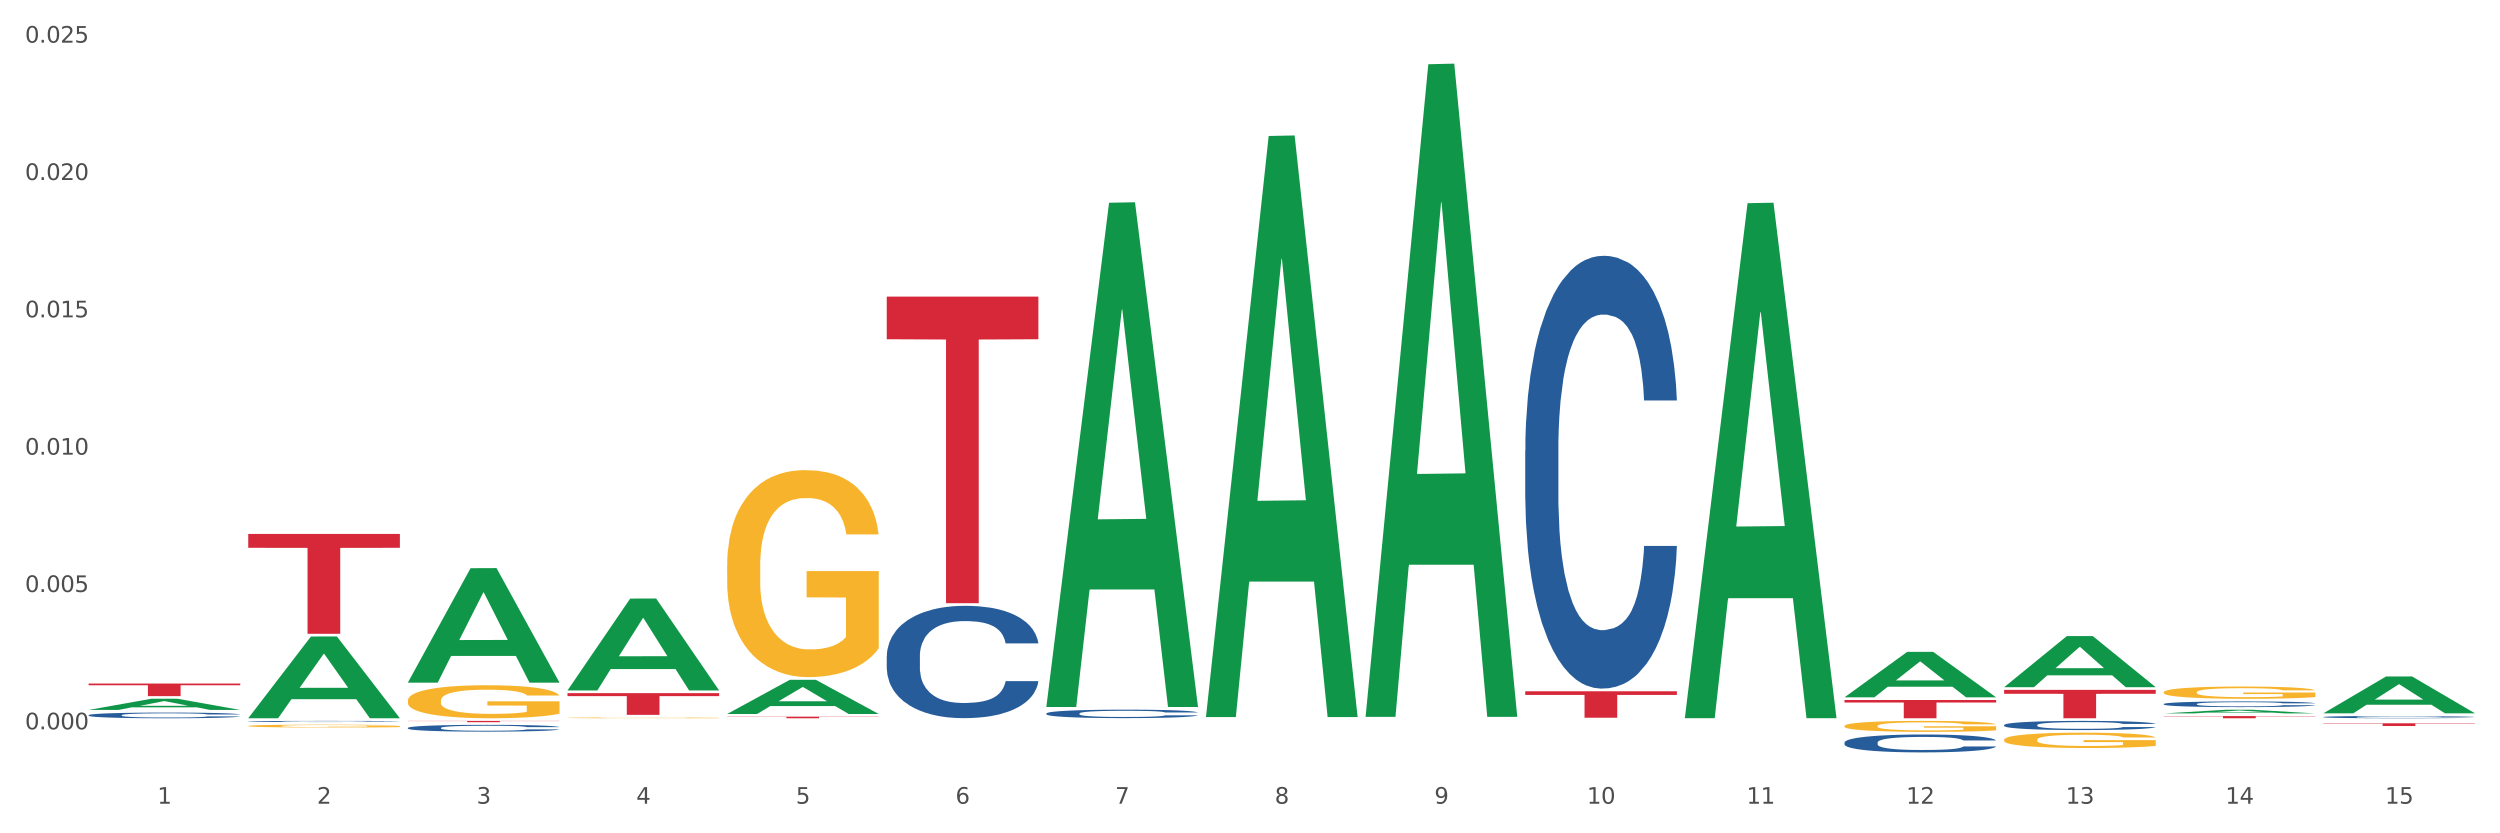 <?xml version="1.0" encoding="utf-8" standalone="no"?>
<!DOCTYPE svg PUBLIC "-//W3C//DTD SVG 1.1//EN"
  "http://www.w3.org/Graphics/SVG/1.1/DTD/svg11.dtd">
<svg xmlns:xlink="http://www.w3.org/1999/xlink" width="1080pt" height="360pt" viewBox="0 0 1080 360" xmlns="http://www.w3.org/2000/svg" version="1.1">
 <rect x="0" y="0" width="1080" height="360" fill="#333333" stroke="none"/>
 <defs>
  <style type="text/css">*{stroke-linejoin: round; stroke-linecap: butt}</style>
 </defs>
 <g id="figure_1">
  <g id="patch_1">
   <path d="M 0 360 
L 1080 360 
L 1080 0 
L 0 0 
z
" style="fill: #ffffff; stroke: #ffffff; stroke-linejoin: miter"/>
  </g>
  <g id="axes_1">
   <g id="matplotlib.axis_1">
    <g id="xtick_1">
     <g id="text_1">
      <!-- 1 -->
      <g style="fill: #4d4d4d" transform="translate(67.984 347.204) scale(0.096 -0.096)">
       <defs>
        <path id="DejaVuSans-31" d="M 794 531 
L 1825 531 
L 1825 4091 
L 703 3866 
L 703 4441 
L 1819 4666 
L 2450 4666 
L 2450 531 
L 3481 531 
L 3481 0 
L 794 0 
L 794 531 
z
" transform="scale(0.016)"/>
       </defs>
       <use xlink:href="#DejaVuSans-31"/>
      </g>
     </g>
    </g>
    <g id="xtick_2">
     <g id="text_2">
      <!-- 2 -->
      <g style="fill: #4d4d4d" transform="translate(136.942 347.204) scale(0.096 -0.096)">
       <defs>
        <path id="DejaVuSans-32" d="M 1228 531 
L 3431 531 
L 3431 0 
L 469 0 
L 469 531 
Q 828 903 1448 1529 
Q 2069 2156 2228 2338 
Q 2531 2678 2651 2914 
Q 2772 3150 2772 3378 
Q 2772 3750 2511 3984 
Q 2250 4219 1831 4219 
Q 1534 4219 1204 4116 
Q 875 4013 500 3803 
L 500 4441 
Q 881 4594 1212 4672 
Q 1544 4750 1819 4750 
Q 2544 4750 2975 4387 
Q 3406 4025 3406 3419 
Q 3406 3131 3298 2873 
Q 3191 2616 2906 2266 
Q 2828 2175 2409 1742 
Q 1991 1309 1228 531 
z
" transform="scale(0.016)"/>
       </defs>
       <use xlink:href="#DejaVuSans-32"/>
      </g>
     </g>
    </g>
    <g id="xtick_3">
     <g id="text_3">
      <!-- 3 -->
      <g style="fill: #4d4d4d" transform="translate(205.899 347.204) scale(0.096 -0.096)">
       <defs>
        <path id="DejaVuSans-33" d="M 2597 2516 
Q 3050 2419 3304 2112 
Q 3559 1806 3559 1356 
Q 3559 666 3084 287 
Q 2609 -91 1734 -91 
Q 1441 -91 1130 -33 
Q 819 25 488 141 
L 488 750 
Q 750 597 1062 519 
Q 1375 441 1716 441 
Q 2309 441 2620 675 
Q 2931 909 2931 1356 
Q 2931 1769 2642 2001 
Q 2353 2234 1838 2234 
L 1294 2234 
L 1294 2753 
L 1863 2753 
Q 2328 2753 2575 2939 
Q 2822 3125 2822 3475 
Q 2822 3834 2567 4026 
Q 2313 4219 1838 4219 
Q 1578 4219 1281 4162 
Q 984 4106 628 3988 
L 628 4550 
Q 988 4650 1302 4700 
Q 1616 4750 1894 4750 
Q 2613 4750 3031 4423 
Q 3450 4097 3450 3541 
Q 3450 3153 3228 2886 
Q 3006 2619 2597 2516 
z
" transform="scale(0.016)"/>
       </defs>
       <use xlink:href="#DejaVuSans-33"/>
      </g>
     </g>
    </g>
    <g id="xtick_4">
     <g id="text_4">
      <!-- 4 -->
      <g style="fill: #4d4d4d" transform="translate(274.857 347.204) scale(0.096 -0.096)">
       <defs>
        <path id="DejaVuSans-34" d="M 2419 4116 
L 825 1625 
L 2419 1625 
L 2419 4116 
z
M 2253 4666 
L 3047 4666 
L 3047 1625 
L 3713 1625 
L 3713 1100 
L 3047 1100 
L 3047 0 
L 2419 0 
L 2419 1100 
L 313 1100 
L 313 1709 
L 2253 4666 
z
" transform="scale(0.016)"/>
       </defs>
       <use xlink:href="#DejaVuSans-34"/>
      </g>
     </g>
    </g>
    <g id="xtick_5">
     <g id="text_5">
      <!-- 5 -->
      <g style="fill: #4d4d4d" transform="translate(343.815 347.204) scale(0.096 -0.096)">
       <defs>
        <path id="DejaVuSans-35" d="M 691 4666 
L 3169 4666 
L 3169 4134 
L 1269 4134 
L 1269 2991 
Q 1406 3038 1543 3061 
Q 1681 3084 1819 3084 
Q 2600 3084 3056 2656 
Q 3513 2228 3513 1497 
Q 3513 744 3044 326 
Q 2575 -91 1722 -91 
Q 1428 -91 1123 -41 
Q 819 9 494 109 
L 494 744 
Q 775 591 1075 516 
Q 1375 441 1709 441 
Q 2250 441 2565 725 
Q 2881 1009 2881 1497 
Q 2881 1984 2565 2268 
Q 2250 2553 1709 2553 
Q 1456 2553 1204 2497 
Q 953 2441 691 2322 
L 691 4666 
z
" transform="scale(0.016)"/>
       </defs>
       <use xlink:href="#DejaVuSans-35"/>
      </g>
     </g>
    </g>
    <g id="xtick_6">
     <g id="text_6">
      <!-- 6 -->
      <g style="fill: #4d4d4d" transform="translate(412.772 347.204) scale(0.096 -0.096)">
       <defs>
        <path id="DejaVuSans-36" d="M 2113 2584 
Q 1688 2584 1439 2293 
Q 1191 2003 1191 1497 
Q 1191 994 1439 701 
Q 1688 409 2113 409 
Q 2538 409 2786 701 
Q 3034 994 3034 1497 
Q 3034 2003 2786 2293 
Q 2538 2584 2113 2584 
z
M 3366 4563 
L 3366 3988 
Q 3128 4100 2886 4159 
Q 2644 4219 2406 4219 
Q 1781 4219 1451 3797 
Q 1122 3375 1075 2522 
Q 1259 2794 1537 2939 
Q 1816 3084 2150 3084 
Q 2853 3084 3261 2657 
Q 3669 2231 3669 1497 
Q 3669 778 3244 343 
Q 2819 -91 2113 -91 
Q 1303 -91 875 529 
Q 447 1150 447 2328 
Q 447 3434 972 4092 
Q 1497 4750 2381 4750 
Q 2619 4750 2861 4703 
Q 3103 4656 3366 4563 
z
" transform="scale(0.016)"/>
       </defs>
       <use xlink:href="#DejaVuSans-36"/>
      </g>
     </g>
    </g>
    <g id="xtick_7">
     <g id="text_7">
      <!-- 7 -->
      <g style="fill: #4d4d4d" transform="translate(481.73 347.204) scale(0.096 -0.096)">
       <defs>
        <path id="DejaVuSans-37" d="M 525 4666 
L 3525 4666 
L 3525 4397 
L 1831 0 
L 1172 0 
L 2766 4134 
L 525 4134 
L 525 4666 
z
" transform="scale(0.016)"/>
       </defs>
       <use xlink:href="#DejaVuSans-37"/>
      </g>
     </g>
    </g>
    <g id="xtick_8">
     <g id="text_8">
      <!-- 8 -->
      <g style="fill: #4d4d4d" transform="translate(550.688 347.204) scale(0.096 -0.096)">
       <defs>
        <path id="DejaVuSans-38" d="M 2034 2216 
Q 1584 2216 1326 1975 
Q 1069 1734 1069 1313 
Q 1069 891 1326 650 
Q 1584 409 2034 409 
Q 2484 409 2743 651 
Q 3003 894 3003 1313 
Q 3003 1734 2745 1975 
Q 2488 2216 2034 2216 
z
M 1403 2484 
Q 997 2584 770 2862 
Q 544 3141 544 3541 
Q 544 4100 942 4425 
Q 1341 4750 2034 4750 
Q 2731 4750 3128 4425 
Q 3525 4100 3525 3541 
Q 3525 3141 3298 2862 
Q 3072 2584 2669 2484 
Q 3125 2378 3379 2068 
Q 3634 1759 3634 1313 
Q 3634 634 3220 271 
Q 2806 -91 2034 -91 
Q 1263 -91 848 271 
Q 434 634 434 1313 
Q 434 1759 690 2068 
Q 947 2378 1403 2484 
z
M 1172 3481 
Q 1172 3119 1398 2916 
Q 1625 2713 2034 2713 
Q 2441 2713 2670 2916 
Q 2900 3119 2900 3481 
Q 2900 3844 2670 4047 
Q 2441 4250 2034 4250 
Q 1625 4250 1398 4047 
Q 1172 3844 1172 3481 
z
" transform="scale(0.016)"/>
       </defs>
       <use xlink:href="#DejaVuSans-38"/>
      </g>
     </g>
    </g>
    <g id="xtick_9">
     <g id="text_9">
      <!-- 9 -->
      <g style="fill: #4d4d4d" transform="translate(619.645 347.204) scale(0.096 -0.096)">
       <defs>
        <path id="DejaVuSans-39" d="M 703 97 
L 703 672 
Q 941 559 1184 500 
Q 1428 441 1663 441 
Q 2288 441 2617 861 
Q 2947 1281 2994 2138 
Q 2813 1869 2534 1725 
Q 2256 1581 1919 1581 
Q 1219 1581 811 2004 
Q 403 2428 403 3163 
Q 403 3881 828 4315 
Q 1253 4750 1959 4750 
Q 2769 4750 3195 4129 
Q 3622 3509 3622 2328 
Q 3622 1225 3098 567 
Q 2575 -91 1691 -91 
Q 1453 -91 1209 -44 
Q 966 3 703 97 
z
M 1959 2075 
Q 2384 2075 2632 2365 
Q 2881 2656 2881 3163 
Q 2881 3666 2632 3958 
Q 2384 4250 1959 4250 
Q 1534 4250 1286 3958 
Q 1038 3666 1038 3163 
Q 1038 2656 1286 2365 
Q 1534 2075 1959 2075 
z
" transform="scale(0.016)"/>
       </defs>
       <use xlink:href="#DejaVuSans-39"/>
      </g>
     </g>
    </g>
    <g id="xtick_10">
     <g id="text_10">
      <!-- 10 -->
      <g style="fill: #4d4d4d" transform="translate(685.549 347.204) scale(0.096 -0.096)">
       <defs>
        <path id="DejaVuSans-30" d="M 2034 4250 
Q 1547 4250 1301 3770 
Q 1056 3291 1056 2328 
Q 1056 1369 1301 889 
Q 1547 409 2034 409 
Q 2525 409 2770 889 
Q 3016 1369 3016 2328 
Q 3016 3291 2770 3770 
Q 2525 4250 2034 4250 
z
M 2034 4750 
Q 2819 4750 3233 4129 
Q 3647 3509 3647 2328 
Q 3647 1150 3233 529 
Q 2819 -91 2034 -91 
Q 1250 -91 836 529 
Q 422 1150 422 2328 
Q 422 3509 836 4129 
Q 1250 4750 2034 4750 
z
" transform="scale(0.016)"/>
       </defs>
       <use xlink:href="#DejaVuSans-31"/>
       <use xlink:href="#DejaVuSans-30" transform="translate(63.623 0)"/>
      </g>
     </g>
    </g>
    <g id="xtick_11">
     <g id="text_11">
      <!-- 11 -->
      <g style="fill: #4d4d4d" transform="translate(754.506 347.204) scale(0.096 -0.096)">
       <use xlink:href="#DejaVuSans-31"/>
       <use xlink:href="#DejaVuSans-31" transform="translate(63.623 0)"/>
      </g>
     </g>
    </g>
    <g id="xtick_12">
     <g id="text_12">
      <!-- 12 -->
      <g style="fill: #4d4d4d" transform="translate(823.464 347.204) scale(0.096 -0.096)">
       <use xlink:href="#DejaVuSans-31"/>
       <use xlink:href="#DejaVuSans-32" transform="translate(63.623 0)"/>
      </g>
     </g>
    </g>
    <g id="xtick_13">
     <g id="text_13">
      <!-- 13 -->
      <g style="fill: #4d4d4d" transform="translate(892.422 347.204) scale(0.096 -0.096)">
       <use xlink:href="#DejaVuSans-31"/>
       <use xlink:href="#DejaVuSans-33" transform="translate(63.623 0)"/>
      </g>
     </g>
    </g>
    <g id="xtick_14">
     <g id="text_14">
      <!-- 14 -->
      <g style="fill: #4d4d4d" transform="translate(961.379 347.204) scale(0.096 -0.096)">
       <use xlink:href="#DejaVuSans-31"/>
       <use xlink:href="#DejaVuSans-34" transform="translate(63.623 0)"/>
      </g>
     </g>
    </g>
    <g id="xtick_15">
     <g id="text_15">
      <!-- 15 -->
      <g style="fill: #4d4d4d" transform="translate(1030.337 347.204) scale(0.096 -0.096)">
       <use xlink:href="#DejaVuSans-31"/>
       <use xlink:href="#DejaVuSans-35" transform="translate(63.623 0)"/>
      </g>
     </g>
    </g>
    <g id="xtick_16"/>
    <g id="xtick_17"/>
    <g id="xtick_18"/>
    <g id="xtick_19"/>
    <g id="xtick_20"/>
    <g id="xtick_21"/>
    <g id="xtick_22"/>
    <g id="xtick_23"/>
    <g id="xtick_24"/>
    <g id="xtick_25"/>
    <g id="xtick_26"/>
    <g id="xtick_27"/>
    <g id="xtick_28"/>
    <g id="xtick_29"/>
   </g>
   <g id="matplotlib.axis_2">
    <g id="ytick_1">
     <g id="text_16">
      <!-- 0.000 -->
      <g style="fill: #4d4d4d" transform="translate(10.8 315.074) scale(0.096 -0.096)">
       <defs>
        <path id="DejaVuSans-2e" d="M 684 794 
L 1344 794 
L 1344 0 
L 684 0 
L 684 794 
z
" transform="scale(0.016)"/>
       </defs>
       <use xlink:href="#DejaVuSans-30"/>
       <use xlink:href="#DejaVuSans-2e" transform="translate(63.623 0)"/>
       <use xlink:href="#DejaVuSans-30" transform="translate(95.41 0)"/>
       <use xlink:href="#DejaVuSans-30" transform="translate(159.033 0)"/>
       <use xlink:href="#DejaVuSans-30" transform="translate(222.656 0)"/>
      </g>
     </g>
    </g>
    <g id="ytick_2">
     <g id="text_17">
      <!-- 0.005 -->
      <g style="fill: #4d4d4d" transform="translate(10.8 255.744) scale(0.096 -0.096)">
       <use xlink:href="#DejaVuSans-30"/>
       <use xlink:href="#DejaVuSans-2e" transform="translate(63.623 0)"/>
       <use xlink:href="#DejaVuSans-30" transform="translate(95.41 0)"/>
       <use xlink:href="#DejaVuSans-30" transform="translate(159.033 0)"/>
       <use xlink:href="#DejaVuSans-35" transform="translate(222.656 0)"/>
      </g>
     </g>
    </g>
    <g id="ytick_3">
     <g id="text_18">
      <!-- 0.010 -->
      <g style="fill: #4d4d4d" transform="translate(10.8 196.415) scale(0.096 -0.096)">
       <use xlink:href="#DejaVuSans-30"/>
       <use xlink:href="#DejaVuSans-2e" transform="translate(63.623 0)"/>
       <use xlink:href="#DejaVuSans-30" transform="translate(95.41 0)"/>
       <use xlink:href="#DejaVuSans-31" transform="translate(159.033 0)"/>
       <use xlink:href="#DejaVuSans-30" transform="translate(222.656 0)"/>
      </g>
     </g>
    </g>
    <g id="ytick_4">
     <g id="text_19">
      <!-- 0.015 -->
      <g style="fill: #4d4d4d" transform="translate(10.8 137.085) scale(0.096 -0.096)">
       <use xlink:href="#DejaVuSans-30"/>
       <use xlink:href="#DejaVuSans-2e" transform="translate(63.623 0)"/>
       <use xlink:href="#DejaVuSans-30" transform="translate(95.41 0)"/>
       <use xlink:href="#DejaVuSans-31" transform="translate(159.033 0)"/>
       <use xlink:href="#DejaVuSans-35" transform="translate(222.656 0)"/>
      </g>
     </g>
    </g>
    <g id="ytick_5">
     <g id="text_20">
      <!-- 0.020 -->
      <g style="fill: #4d4d4d" transform="translate(10.8 77.756) scale(0.096 -0.096)">
       <use xlink:href="#DejaVuSans-30"/>
       <use xlink:href="#DejaVuSans-2e" transform="translate(63.623 0)"/>
       <use xlink:href="#DejaVuSans-30" transform="translate(95.41 0)"/>
       <use xlink:href="#DejaVuSans-32" transform="translate(159.033 0)"/>
       <use xlink:href="#DejaVuSans-30" transform="translate(222.656 0)"/>
      </g>
     </g>
    </g>
    <g id="ytick_6">
     <g id="text_21">
      <!-- 0.025 -->
      <g style="fill: #4d4d4d" transform="translate(10.8 18.427) scale(0.096 -0.096)">
       <use xlink:href="#DejaVuSans-30"/>
       <use xlink:href="#DejaVuSans-2e" transform="translate(63.623 0)"/>
       <use xlink:href="#DejaVuSans-30" transform="translate(95.41 0)"/>
       <use xlink:href="#DejaVuSans-32" transform="translate(159.033 0)"/>
       <use xlink:href="#DejaVuSans-35" transform="translate(222.656 0)"/>
      </g>
     </g>
    </g>
    <g id="ytick_7"/>
    <g id="ytick_8"/>
    <g id="ytick_9"/>
    <g id="ytick_10"/>
    <g id="ytick_11"/>
   </g>
   <g id="PolyCollection_1">
    <path d="M 38.283 306.687 
L 38.351 306.682 
L 65.365 301.856 
L 76.576 301.851 
L 103.793 306.696 
L 90.826 306.696 
L 84.95 305.568 
L 57.058 305.568 
L 56.855 305.586 
L 51.182 306.696 
L 38.283 306.696 
L 38.283 306.687 
L 60.57 304.895 
L 81.438 304.89 
L 71.105 302.884 
L 70.97 302.875 
L 70.835 302.888 
L 60.502 304.89 
L 60.57 304.895 
L 38.283 306.687 
z
" clip-path="url(#p18212a3a19)" style="fill: #109648"/>
    <path d="M 107.241 310.224 
L 107.308 310.191 
L 134.323 274.977 
L 145.533 274.943 
L 172.75 310.29 
L 159.784 310.29 
L 153.908 302.059 
L 126.016 302.059 
L 125.813 302.192 
L 120.14 310.29 
L 107.241 310.29 
L 107.241 310.224 
L 129.527 297.147 
L 150.396 297.114 
L 140.063 282.478 
L 139.928 282.411 
L 139.793 282.511 
L 129.46 297.114 
L 129.527 297.147 
L 107.241 310.224 
z
" clip-path="url(#p18212a3a19)" style="fill: #109648"/>
    <path d="M 865.775 319.581 
L 865.852 319.575 
L 865.852 319.357 
L 866.007 319.17 
L 866.78 318.716 
L 867.941 318.341 
L 868.791 318.142 
L 869.642 317.978 
L 870.648 317.815 
L 871.885 317.646 
L 874.128 317.398 
L 875.52 317.271 
L 877.222 317.138 
L 880.315 316.944 
L 882.558 316.835 
L 884.879 316.744 
L 888.669 316.636 
L 891.144 316.587 
L 893.773 316.551 
L 896.944 316.527 
L 899.342 316.521 
L 904.601 316.539 
L 909.087 316.593 
L 911.253 316.636 
L 914.037 316.708 
L 915.507 316.757 
L 917.904 316.853 
L 920.379 316.98 
L 922.081 317.089 
L 924.633 317.295 
L 926.567 317.5 
L 928.346 317.754 
L 929.274 317.93 
L 929.97 318.093 
L 930.589 318.281 
L 931.207 318.577 
L 917.286 318.577 
L 916.744 318.365 
L 915.893 318.166 
L 914.656 317.972 
L 913.573 317.851 
L 911.717 317.7 
L 910.015 317.603 
L 908.236 317.531 
L 906.071 317.47 
L 904.369 317.44 
L 901.972 317.416 
L 897.254 317.422 
L 894.083 317.47 
L 891.917 317.531 
L 890.525 317.585 
L 889.287 317.646 
L 887.895 317.73 
L 886.271 317.857 
L 885.111 317.972 
L 883.951 318.117 
L 883.022 318.262 
L 882.172 318.432 
L 881.476 318.613 
L 880.934 318.801 
L 880.47 319.031 
L 880.083 319.412 
L 880.083 320.24 
L 880.238 320.428 
L 880.625 320.676 
L 881.089 320.863 
L 881.862 321.087 
L 882.558 321.238 
L 883.873 321.456 
L 885.343 321.637 
L 886.503 321.752 
L 887.663 321.849 
L 889.674 321.982 
L 891.917 322.091 
L 893.851 322.157 
L 896.48 322.218 
L 898.259 322.242 
L 899.806 322.254 
L 903.596 322.254 
L 906.303 322.236 
L 909.319 322.194 
L 911.639 322.139 
L 913.573 322.073 
L 915.739 321.964 
L 917.131 321.861 
L 917.131 320.597 
L 900.115 320.591 
L 900.115 319.75 
L 931.285 319.75 
L 931.285 322.218 
L 929.97 322.345 
L 928.5 322.46 
L 926.953 322.563 
L 924.633 322.69 
L 921.849 322.811 
L 919.374 322.895 
L 916.744 322.968 
L 913.65 323.034 
L 909.629 323.095 
L 907.154 323.119 
L 904.06 323.137 
L 900.425 323.143 
L 897.254 323.131 
L 894.16 323.101 
L 890.911 323.046 
L 887.74 322.968 
L 885.343 322.889 
L 882.945 322.792 
L 880.393 322.665 
L 878.382 322.544 
L 876.835 322.436 
L 875.133 322.297 
L 873.277 322.115 
L 871.885 321.952 
L 870.648 321.782 
L 869.333 321.565 
L 868.405 321.377 
L 867.476 321.141 
L 866.935 320.966 
L 866.316 320.694 
L 865.852 320.313 
L 865.775 319.581 
z
" clip-path="url(#p18212a3a19)" style="fill: #f7b32b"/>
    <path d="M 796.817 313.618 
L 796.895 313.614 
L 796.895 313.458 
L 797.049 313.324 
L 797.823 312.999 
L 798.983 312.73 
L 799.834 312.587 
L 800.684 312.47 
L 801.69 312.353 
L 802.927 312.232 
L 805.17 312.054 
L 806.563 311.963 
L 808.264 311.868 
L 811.358 311.729 
L 813.601 311.652 
L 815.921 311.587 
L 819.711 311.509 
L 822.186 311.474 
L 824.816 311.448 
L 827.987 311.431 
L 830.384 311.426 
L 835.644 311.439 
L 840.129 311.478 
L 842.295 311.509 
L 845.079 311.561 
L 846.549 311.595 
L 848.947 311.665 
L 851.422 311.755 
L 853.123 311.833 
L 855.676 311.981 
L 857.609 312.128 
L 859.388 312.31 
L 860.316 312.436 
L 861.012 312.553 
L 861.631 312.687 
L 862.25 312.899 
L 848.328 312.899 
L 847.786 312.748 
L 846.936 312.605 
L 845.698 312.466 
L 844.615 312.379 
L 842.759 312.271 
L 841.058 312.202 
L 839.279 312.15 
L 837.113 312.106 
L 835.412 312.085 
L 833.014 312.067 
L 828.296 312.072 
L 825.125 312.106 
L 822.959 312.15 
L 821.567 312.189 
L 820.33 312.232 
L 818.937 312.293 
L 817.313 312.384 
L 816.153 312.466 
L 814.993 312.57 
L 814.065 312.674 
L 813.214 312.795 
L 812.518 312.925 
L 811.977 313.059 
L 811.512 313.224 
L 811.126 313.497 
L 811.126 314.09 
L 811.28 314.225 
L 811.667 314.402 
L 812.131 314.537 
L 812.905 314.697 
L 813.601 314.805 
L 814.916 314.961 
L 816.385 315.091 
L 817.545 315.173 
L 818.705 315.243 
L 820.716 315.338 
L 822.959 315.416 
L 824.893 315.464 
L 827.523 315.507 
L 829.301 315.524 
L 830.848 315.533 
L 834.638 315.533 
L 837.345 315.52 
L 840.362 315.49 
L 842.682 315.451 
L 844.615 315.403 
L 846.781 315.325 
L 848.173 315.251 
L 848.173 314.346 
L 831.158 314.342 
L 831.158 313.74 
L 862.327 313.74 
L 862.327 315.507 
L 861.012 315.598 
L 859.543 315.68 
L 857.996 315.754 
L 855.676 315.845 
L 852.891 315.931 
L 850.416 315.992 
L 847.786 316.044 
L 844.693 316.092 
L 840.671 316.135 
L 838.196 316.152 
L 835.102 316.165 
L 831.467 316.17 
L 828.296 316.161 
L 825.202 316.139 
L 821.954 316.1 
L 818.783 316.044 
L 816.385 315.988 
L 813.987 315.919 
L 811.435 315.828 
L 809.424 315.741 
L 807.877 315.663 
L 806.176 315.563 
L 804.32 315.433 
L 802.927 315.316 
L 801.69 315.195 
L 800.375 315.039 
L 799.447 314.905 
L 798.519 314.736 
L 797.977 314.61 
L 797.359 314.415 
L 796.895 314.142 
L 796.817 313.618 
z
" clip-path="url(#p18212a3a19)" style="fill: #f7b32b"/>
    <path d="M 934.733 299.032 
L 934.81 299.027 
L 934.81 298.853 
L 934.965 298.703 
L 935.738 298.341 
L 936.898 298.041 
L 937.749 297.882 
L 938.6 297.751 
L 939.605 297.621 
L 940.843 297.486 
L 943.086 297.288 
L 944.478 297.186 
L 946.179 297.08 
L 949.273 296.925 
L 951.516 296.838 
L 953.836 296.766 
L 957.626 296.679 
L 960.101 296.64 
L 962.731 296.611 
L 965.902 296.592 
L 968.3 296.587 
L 973.559 296.602 
L 978.045 296.645 
L 980.21 296.679 
L 982.995 296.737 
L 984.464 296.775 
L 986.862 296.853 
L 989.337 296.954 
L 991.038 297.041 
L 993.591 297.205 
L 995.524 297.37 
L 997.303 297.573 
L 998.231 297.713 
L 998.928 297.843 
L 999.546 297.993 
L 1000.165 298.23 
L 986.243 298.23 
L 985.702 298.061 
L 984.851 297.901 
L 983.614 297.747 
L 982.531 297.65 
L 980.674 297.529 
L 978.973 297.452 
L 977.194 297.394 
L 975.028 297.346 
L 973.327 297.321 
L 970.929 297.302 
L 966.211 297.307 
L 963.04 297.346 
L 960.875 297.394 
L 959.482 297.437 
L 958.245 297.486 
L 956.853 297.553 
L 955.229 297.655 
L 954.068 297.747 
L 952.908 297.863 
L 951.98 297.979 
L 951.129 298.114 
L 950.433 298.259 
L 949.892 298.409 
L 949.428 298.592 
L 949.041 298.897 
L 949.041 299.559 
L 949.196 299.708 
L 949.582 299.906 
L 950.047 300.056 
L 950.82 300.235 
L 951.516 300.356 
L 952.831 300.53 
L 954.3 300.675 
L 955.461 300.767 
L 956.621 300.844 
L 958.632 300.95 
L 960.875 301.037 
L 962.808 301.09 
L 965.438 301.139 
L 967.217 301.158 
L 968.764 301.168 
L 972.553 301.168 
L 975.26 301.153 
L 978.277 301.119 
L 980.597 301.076 
L 982.531 301.023 
L 984.696 300.936 
L 986.089 300.854 
L 986.089 299.844 
L 969.073 299.839 
L 969.073 299.167 
L 1000.242 299.167 
L 1000.242 301.139 
L 998.928 301.24 
L 997.458 301.332 
L 995.911 301.414 
L 993.591 301.515 
L 990.806 301.612 
L 988.331 301.68 
L 985.702 301.738 
L 982.608 301.791 
L 978.586 301.839 
L 976.111 301.859 
L 973.017 301.873 
L 969.382 301.878 
L 966.211 301.868 
L 963.118 301.844 
L 959.869 301.801 
L 956.698 301.738 
L 954.3 301.675 
L 951.903 301.598 
L 949.35 301.496 
L 947.34 301.4 
L 945.793 301.313 
L 944.091 301.201 
L 942.235 301.056 
L 940.843 300.926 
L 939.605 300.791 
L 938.29 300.617 
L 937.362 300.467 
L 936.434 300.279 
L 935.893 300.138 
L 935.274 299.921 
L 934.81 299.617 
L 934.733 299.032 
z
" clip-path="url(#p18212a3a19)" style="fill: #f7b32b"/>
    <path d="M 176.198 302.622 
L 176.276 302.609 
L 176.276 302.141 
L 176.43 301.737 
L 177.204 300.761 
L 178.364 299.954 
L 179.215 299.524 
L 180.065 299.172 
L 181.071 298.821 
L 182.308 298.456 
L 184.551 297.923 
L 185.944 297.649 
L 187.645 297.363 
L 190.739 296.946 
L 192.982 296.712 
L 195.302 296.517 
L 199.092 296.282 
L 201.567 296.178 
L 204.197 296.1 
L 207.368 296.048 
L 209.765 296.035 
L 215.025 296.074 
L 219.511 296.191 
L 221.676 296.282 
L 224.461 296.438 
L 225.93 296.543 
L 228.328 296.751 
L 230.803 297.024 
L 232.504 297.259 
L 235.057 297.701 
L 236.99 298.144 
L 238.769 298.691 
L 239.697 299.068 
L 240.393 299.42 
L 241.012 299.823 
L 241.631 300.461 
L 227.709 300.461 
L 227.168 300.006 
L 226.317 299.576 
L 225.079 299.159 
L 223.996 298.899 
L 222.14 298.574 
L 220.439 298.365 
L 218.66 298.209 
L 216.494 298.079 
L 214.793 298.014 
L 212.395 297.962 
L 207.677 297.975 
L 204.506 298.079 
L 202.34 298.209 
L 200.948 298.326 
L 199.711 298.456 
L 198.319 298.639 
L 196.694 298.912 
L 195.534 299.159 
L 194.374 299.472 
L 193.446 299.784 
L 192.595 300.149 
L 191.899 300.539 
L 191.358 300.943 
L 190.894 301.438 
L 190.507 302.258 
L 190.507 304.041 
L 190.662 304.445 
L 191.048 304.979 
L 191.512 305.382 
L 192.286 305.864 
L 192.982 306.19 
L 194.297 306.658 
L 195.766 307.049 
L 196.926 307.296 
L 198.086 307.504 
L 200.097 307.791 
L 202.34 308.025 
L 204.274 308.168 
L 206.904 308.299 
L 208.683 308.351 
L 210.229 308.377 
L 214.019 308.377 
L 216.726 308.338 
L 219.743 308.247 
L 222.063 308.129 
L 223.996 307.986 
L 226.162 307.752 
L 227.554 307.53 
L 227.554 304.81 
L 210.539 304.797 
L 210.539 302.987 
L 241.708 302.987 
L 241.708 308.299 
L 240.393 308.572 
L 238.924 308.819 
L 237.377 309.041 
L 235.057 309.314 
L 232.272 309.574 
L 229.797 309.757 
L 227.168 309.913 
L 224.074 310.056 
L 220.052 310.186 
L 217.577 310.238 
L 214.483 310.277 
L 210.848 310.29 
L 207.677 310.264 
L 204.583 310.199 
L 201.335 310.082 
L 198.164 309.913 
L 195.766 309.744 
L 193.369 309.535 
L 190.816 309.262 
L 188.805 309.002 
L 187.258 308.767 
L 185.557 308.468 
L 183.701 308.077 
L 182.308 307.726 
L 181.071 307.361 
L 179.756 306.893 
L 178.828 306.489 
L 177.9 305.981 
L 177.358 305.604 
L 176.74 305.018 
L 176.276 304.198 
L 176.198 302.622 
z
" clip-path="url(#p18212a3a19)" style="fill: #f7b32b"/>
    <path d="M 245.156 310.109 
L 245.233 310.109 
L 245.233 310.098 
L 245.388 310.089 
L 246.161 310.065 
L 247.322 310.046 
L 248.172 310.036 
L 249.023 310.028 
L 250.029 310.02 
L 251.266 310.011 
L 253.509 309.998 
L 254.901 309.992 
L 256.603 309.985 
L 259.697 309.975 
L 261.939 309.97 
L 264.26 309.965 
L 268.05 309.96 
L 270.525 309.957 
L 273.154 309.955 
L 276.325 309.954 
L 278.723 309.954 
L 283.982 309.955 
L 288.468 309.958 
L 290.634 309.96 
L 293.418 309.963 
L 294.888 309.966 
L 297.285 309.971 
L 299.76 309.977 
L 301.462 309.983 
L 304.014 309.993 
L 305.948 310.004 
L 307.727 310.017 
L 308.655 310.026 
L 309.351 310.034 
L 309.97 310.043 
L 310.588 310.058 
L 296.667 310.058 
L 296.125 310.048 
L 295.274 310.037 
L 294.037 310.028 
L 292.954 310.022 
L 291.098 310.014 
L 289.396 310.009 
L 287.617 310.005 
L 285.452 310.002 
L 283.75 310.001 
L 281.353 309.999 
L 276.635 310 
L 273.464 310.002 
L 271.298 310.005 
L 269.906 310.008 
L 268.668 310.011 
L 267.276 310.015 
L 265.652 310.022 
L 264.492 310.028 
L 263.332 310.035 
L 262.404 310.042 
L 261.553 310.051 
L 260.857 310.06 
L 260.315 310.07 
L 259.851 310.081 
L 259.464 310.101 
L 259.464 310.143 
L 259.619 310.152 
L 260.006 310.165 
L 260.47 310.175 
L 261.243 310.186 
L 261.939 310.194 
L 263.254 310.205 
L 264.724 310.214 
L 265.884 310.22 
L 267.044 310.225 
L 269.055 310.231 
L 271.298 310.237 
L 273.232 310.24 
L 275.861 310.243 
L 277.64 310.245 
L 279.187 310.245 
L 282.977 310.245 
L 285.684 310.244 
L 288.7 310.242 
L 291.021 310.239 
L 292.954 310.236 
L 295.12 310.231 
L 296.512 310.225 
L 296.512 310.161 
L 279.496 310.161 
L 279.496 310.118 
L 310.666 310.118 
L 310.666 310.243 
L 309.351 310.25 
L 307.881 310.256 
L 306.335 310.261 
L 304.014 310.267 
L 301.23 310.274 
L 298.755 310.278 
L 296.125 310.282 
L 293.031 310.285 
L 289.01 310.288 
L 286.535 310.289 
L 283.441 310.29 
L 279.806 310.29 
L 276.635 310.29 
L 273.541 310.288 
L 270.293 310.286 
L 267.121 310.282 
L 264.724 310.278 
L 262.326 310.273 
L 259.774 310.266 
L 257.763 310.26 
L 256.216 310.255 
L 254.515 310.247 
L 252.658 310.238 
L 251.266 310.23 
L 250.029 310.221 
L 248.714 310.21 
L 247.786 310.201 
L 246.858 310.189 
L 246.316 310.18 
L 245.697 310.166 
L 245.233 310.147 
L 245.156 310.109 
z
" clip-path="url(#p18212a3a19)" style="fill: #f7b32b"/>
    <path d="M 314.114 244.418 
L 314.191 244.337 
L 314.191 241.396 
L 314.346 238.864 
L 315.119 232.739 
L 316.279 227.675 
L 317.13 224.979 
L 317.981 222.774 
L 318.986 220.569 
L 320.224 218.282 
L 322.467 214.933 
L 323.859 213.218 
L 325.56 211.421 
L 328.654 208.807 
L 330.897 207.337 
L 333.217 206.112 
L 337.007 204.642 
L 339.482 203.988 
L 342.112 203.498 
L 345.283 203.171 
L 347.681 203.09 
L 352.94 203.335 
L 357.426 204.07 
L 359.591 204.642 
L 362.376 205.622 
L 363.845 206.275 
L 366.243 207.582 
L 368.718 209.297 
L 370.42 210.767 
L 372.972 213.544 
L 374.905 216.321 
L 376.684 219.752 
L 377.612 222.121 
L 378.309 224.326 
L 378.927 226.858 
L 379.546 230.86 
L 365.624 230.86 
L 365.083 228.001 
L 364.232 225.306 
L 362.995 222.692 
L 361.912 221.059 
L 360.056 219.017 
L 358.354 217.71 
L 356.575 216.73 
L 354.409 215.913 
L 352.708 215.505 
L 350.31 215.178 
L 345.592 215.26 
L 342.421 215.913 
L 340.256 216.73 
L 338.863 217.465 
L 337.626 218.282 
L 336.234 219.425 
L 334.61 221.14 
L 333.449 222.692 
L 332.289 224.653 
L 331.361 226.613 
L 330.51 228.9 
L 329.814 231.35 
L 329.273 233.882 
L 328.809 236.986 
L 328.422 242.131 
L 328.422 253.321 
L 328.577 255.853 
L 328.964 259.202 
L 329.428 261.734 
L 330.201 264.756 
L 330.897 266.798 
L 332.212 269.738 
L 333.681 272.189 
L 334.842 273.741 
L 336.002 275.047 
L 338.013 276.844 
L 340.256 278.314 
L 342.189 279.213 
L 344.819 280.03 
L 346.598 280.356 
L 348.145 280.52 
L 351.935 280.52 
L 354.642 280.275 
L 357.658 279.703 
L 359.978 278.968 
L 361.912 278.069 
L 364.077 276.599 
L 365.47 275.211 
L 365.47 258.14 
L 348.454 258.059 
L 348.454 246.705 
L 379.623 246.705 
L 379.623 280.03 
L 378.309 281.745 
L 376.839 283.297 
L 375.292 284.685 
L 372.972 286.4 
L 370.188 288.034 
L 367.713 289.177 
L 365.083 290.158 
L 361.989 291.056 
L 357.967 291.873 
L 355.492 292.2 
L 352.399 292.445 
L 348.763 292.526 
L 345.592 292.363 
L 342.499 291.955 
L 339.25 291.219 
L 336.079 290.158 
L 333.681 289.096 
L 331.284 287.789 
L 328.732 286.074 
L 326.721 284.44 
L 325.174 282.97 
L 323.472 281.091 
L 321.616 278.641 
L 320.224 276.436 
L 318.986 274.149 
L 317.671 271.209 
L 316.743 268.677 
L 315.815 265.491 
L 315.274 263.122 
L 314.655 259.447 
L 314.191 254.301 
L 314.114 244.418 
z
" clip-path="url(#p18212a3a19)" style="fill: #f7b32b"/>
    <path d="M 107.241 313.626 
L 107.318 313.625 
L 107.318 313.584 
L 107.473 313.549 
L 108.246 313.465 
L 109.406 313.396 
L 110.257 313.359 
L 111.108 313.329 
L 112.113 313.298 
L 113.351 313.267 
L 115.594 313.221 
L 116.986 313.197 
L 118.687 313.173 
L 121.781 313.137 
L 124.024 313.117 
L 126.344 313.1 
L 130.134 313.08 
L 132.609 313.071 
L 135.239 313.064 
L 138.41 313.059 
L 140.808 313.058 
L 146.067 313.062 
L 150.553 313.072 
L 152.719 313.08 
L 155.503 313.093 
L 156.972 313.102 
L 159.37 313.12 
L 161.845 313.144 
L 163.547 313.164 
L 166.099 313.202 
L 168.032 313.24 
L 169.811 313.287 
L 170.74 313.32 
L 171.436 313.35 
L 172.054 313.385 
L 172.673 313.44 
L 158.751 313.44 
L 158.21 313.4 
L 157.359 313.363 
L 156.122 313.327 
L 155.039 313.305 
L 153.183 313.277 
L 151.481 313.259 
L 149.702 313.246 
L 147.537 313.234 
L 145.835 313.229 
L 143.437 313.224 
L 138.719 313.225 
L 135.548 313.234 
L 133.383 313.246 
L 131.991 313.256 
L 130.753 313.267 
L 129.361 313.283 
L 127.737 313.306 
L 126.576 313.327 
L 125.416 313.354 
L 124.488 313.381 
L 123.637 313.413 
L 122.941 313.446 
L 122.4 313.481 
L 121.936 313.524 
L 121.549 313.594 
L 121.549 313.748 
L 121.704 313.783 
L 122.091 313.829 
L 122.555 313.863 
L 123.328 313.905 
L 124.024 313.933 
L 125.339 313.973 
L 126.809 314.007 
L 127.969 314.028 
L 129.129 314.046 
L 131.14 314.071 
L 133.383 314.091 
L 135.316 314.103 
L 137.946 314.115 
L 139.725 314.119 
L 141.272 314.121 
L 145.062 314.121 
L 147.769 314.118 
L 150.785 314.11 
L 153.105 314.1 
L 155.039 314.088 
L 157.204 314.067 
L 158.597 314.048 
L 158.597 313.814 
L 141.581 313.813 
L 141.581 313.657 
L 172.75 313.657 
L 172.75 314.115 
L 171.436 314.138 
L 169.966 314.159 
L 168.419 314.178 
L 166.099 314.202 
L 163.315 314.224 
L 160.84 314.24 
L 158.21 314.254 
L 155.116 314.266 
L 151.094 314.277 
L 148.619 314.282 
L 145.526 314.285 
L 141.89 314.286 
L 138.719 314.284 
L 135.626 314.278 
L 132.377 314.268 
L 129.206 314.254 
L 126.809 314.239 
L 124.411 314.221 
L 121.859 314.198 
L 119.848 314.175 
L 118.301 314.155 
L 116.599 314.129 
L 114.743 314.095 
L 113.351 314.065 
L 112.113 314.034 
L 110.798 313.993 
L 109.87 313.959 
L 108.942 313.915 
L 108.401 313.882 
L 107.782 313.832 
L 107.318 313.761 
L 107.241 313.626 
z
" clip-path="url(#p18212a3a19)" style="fill: #f7b32b"/>
    <path d="M 245.156 298.211 
L 245.224 298.174 
L 272.238 258.587 
L 283.449 258.55 
L 310.666 298.286 
L 297.699 298.286 
L 291.823 289.033 
L 263.931 289.033 
L 263.728 289.182 
L 258.055 298.286 
L 245.156 298.286 
L 245.156 298.211 
L 267.443 283.511 
L 288.311 283.473 
L 277.978 267.02 
L 277.843 266.945 
L 277.708 267.057 
L 267.375 283.473 
L 267.443 283.511 
L 245.156 298.211 
z
" clip-path="url(#p18212a3a19)" style="fill: #109648"/>
    <path d="M 314.114 308.43 
L 314.181 308.416 
L 341.196 293.676 
L 352.406 293.662 
L 379.623 308.458 
L 366.657 308.458 
L 360.781 305.013 
L 332.889 305.013 
L 332.686 305.068 
L 327.013 308.458 
L 314.114 308.458 
L 314.114 308.43 
L 336.4 302.956 
L 357.269 302.942 
L 346.936 296.816 
L 346.801 296.788 
L 346.666 296.83 
L 336.333 302.942 
L 336.4 302.956 
L 314.114 308.43 
z
" clip-path="url(#p18212a3a19)" style="fill: #109648"/>
    <path d="M 452.029 305.024 
L 452.096 304.82 
L 479.111 87.582 
L 490.322 87.377 
L 517.539 305.434 
L 504.572 305.434 
L 498.696 254.656 
L 470.804 254.656 
L 470.601 255.475 
L 464.928 305.434 
L 452.029 305.434 
L 452.029 305.024 
L 474.316 224.354 
L 495.184 224.149 
L 484.851 133.855 
L 484.716 133.445 
L 484.581 134.06 
L 474.248 224.149 
L 474.316 224.354 
L 452.029 305.024 
z
" clip-path="url(#p18212a3a19)" style="fill: #109648"/>
    <path d="M 520.987 309.306 
L 521.054 309.07 
L 548.068 58.746 
L 559.279 58.51 
L 586.496 309.777 
L 573.53 309.777 
L 567.654 251.266 
L 539.762 251.266 
L 539.559 252.21 
L 533.886 309.777 
L 520.987 309.777 
L 520.987 309.306 
L 543.273 216.348 
L 564.142 216.112 
L 553.809 112.066 
L 553.674 111.595 
L 553.539 112.302 
L 543.206 216.112 
L 543.273 216.348 
L 520.987 309.306 
z
" clip-path="url(#p18212a3a19)" style="fill: #109648"/>
    <path d="M 589.944 309.149 
L 590.012 308.884 
L 617.026 27.752 
L 628.237 27.487 
L 655.454 309.679 
L 642.487 309.679 
L 636.612 243.967 
L 608.719 243.967 
L 608.517 245.026 
L 602.844 309.679 
L 589.944 309.679 
L 589.944 309.149 
L 612.231 204.751 
L 633.1 204.486 
L 622.767 87.635 
L 622.632 87.105 
L 622.497 87.9 
L 612.164 204.486 
L 612.231 204.751 
L 589.944 309.149 
z
" clip-path="url(#p18212a3a19)" style="fill: #109648"/>
    <path d="M 727.86 309.851 
L 727.927 309.642 
L 754.941 87.775 
L 766.152 87.566 
L 793.369 310.269 
L 780.402 310.269 
L 774.527 258.41 
L 746.635 258.41 
L 746.432 259.246 
L 740.759 310.269 
L 727.86 310.269 
L 727.86 309.851 
L 750.146 227.461 
L 771.015 227.252 
L 760.682 135.034 
L 760.547 134.616 
L 760.412 135.243 
L 750.079 227.252 
L 750.146 227.461 
L 727.86 309.851 
z
" clip-path="url(#p18212a3a19)" style="fill: #109648"/>
    <path d="M 796.817 301.223 
L 796.885 301.205 
L 823.899 281.609 
L 835.11 281.591 
L 862.327 301.26 
L 849.36 301.26 
L 843.485 296.68 
L 815.592 296.68 
L 815.39 296.754 
L 809.717 301.26 
L 796.817 301.26 
L 796.817 301.223 
L 819.104 293.946 
L 839.973 293.928 
L 829.64 285.783 
L 829.505 285.746 
L 829.37 285.802 
L 819.037 293.928 
L 819.104 293.946 
L 796.817 301.223 
z
" clip-path="url(#p18212a3a19)" style="fill: #109648"/>
    <path d="M 176.198 294.806 
L 176.266 294.76 
L 203.28 245.46 
L 214.491 245.413 
L 241.708 294.899 
L 228.741 294.899 
L 222.866 283.376 
L 194.973 283.376 
L 194.771 283.561 
L 189.098 294.899 
L 176.198 294.899 
L 176.198 294.806 
L 198.485 276.499 
L 219.354 276.452 
L 209.021 255.961 
L 208.886 255.868 
L 208.751 256.007 
L 198.418 276.452 
L 198.485 276.499 
L 176.198 294.806 
z
" clip-path="url(#p18212a3a19)" style="fill: #109648"/>
    <path d="M 107.241 311.649 
L 107.318 311.649 
L 107.318 311.636 
L 107.55 311.619 
L 108.402 311.587 
L 109.486 311.563 
L 111.345 311.535 
L 112.351 311.523 
L 113.668 311.51 
L 116.378 311.489 
L 119.475 311.471 
L 121.644 311.461 
L 123.27 311.454 
L 126.909 311.443 
L 129 311.438 
L 131.168 311.434 
L 133.026 311.431 
L 136.124 311.428 
L 138.602 311.427 
L 141.467 311.426 
L 143.867 311.427 
L 147.042 311.429 
L 151.688 311.434 
L 153.469 311.437 
L 155.87 311.443 
L 158.348 311.45 
L 160.361 311.457 
L 162.684 311.467 
L 165.084 311.481 
L 167.407 311.498 
L 169.034 311.514 
L 170.35 311.531 
L 171.511 311.551 
L 172.363 311.574 
L 172.75 311.592 
L 158.58 311.592 
L 158.193 311.575 
L 157.418 311.557 
L 156.644 311.545 
L 155.792 311.535 
L 154.476 311.524 
L 153.314 311.516 
L 151.378 311.508 
L 149.597 311.502 
L 148.126 311.499 
L 146.345 311.497 
L 142.551 311.494 
L 139.841 311.494 
L 138.137 311.495 
L 136.046 311.497 
L 134.265 311.5 
L 132.175 311.506 
L 130.549 311.511 
L 128.922 311.519 
L 127.993 311.525 
L 126.599 311.535 
L 125.67 311.543 
L 124.431 311.557 
L 123.734 311.567 
L 122.495 311.593 
L 121.953 311.612 
L 121.721 311.625 
L 121.566 311.639 
L 121.566 311.71 
L 122.031 311.742 
L 122.418 311.755 
L 123.037 311.771 
L 124.199 311.791 
L 125.902 311.81 
L 127.683 311.824 
L 129.155 311.833 
L 130.549 311.839 
L 131.942 311.844 
L 133.646 311.849 
L 135.04 311.851 
L 137.13 311.854 
L 139.608 311.855 
L 141.544 311.855 
L 145.493 311.853 
L 147.274 311.851 
L 148.978 311.848 
L 150.836 311.843 
L 152.308 311.837 
L 153.159 311.833 
L 154.553 311.825 
L 155.637 311.816 
L 156.567 311.805 
L 157.186 311.796 
L 157.883 311.783 
L 158.425 311.767 
L 158.58 311.759 
L 172.75 311.759 
L 172.441 311.775 
L 171.899 311.791 
L 170.815 311.812 
L 169.963 311.825 
L 168.646 311.84 
L 167.253 311.852 
L 165.317 311.866 
L 163.536 311.877 
L 161.677 311.886 
L 159.664 311.894 
L 156.025 311.905 
L 154.708 311.909 
L 151.92 311.914 
L 149.752 311.917 
L 146.577 311.92 
L 143.325 311.922 
L 139.918 311.923 
L 136.898 311.922 
L 133.568 311.919 
L 131.478 311.916 
L 129.155 311.912 
L 126.444 311.906 
L 123.889 311.898 
L 121.489 311.889 
L 119.243 311.879 
L 117.152 311.867 
L 114.442 311.847 
L 112.429 311.828 
L 110.958 311.811 
L 109.951 311.796 
L 108.944 311.777 
L 108.402 311.763 
L 107.55 311.732 
L 107.241 311.702 
L 107.241 311.649 
z
" clip-path="url(#p18212a3a19)" style="fill: #255c99"/>
    <path d="M 176.198 311.426 
L 241.708 311.426 
L 241.708 311.505 
L 215.939 311.505 
L 215.939 311.992 
L 201.812 311.992 
L 201.812 311.505 
L 176.198 311.505 
L 176.198 311.427 
L 176.198 311.426 
z
" clip-path="url(#p18212a3a19)" style="fill: #d62839"/>
    <path d="M 383.071 128.144 
L 448.581 128.144 
L 448.581 146.549 
L 422.812 146.673 
L 422.812 260.58 
L 408.685 260.58 
L 408.685 146.673 
L 383.071 146.549 
L 383.071 128.269 
L 383.071 128.144 
z
" clip-path="url(#p18212a3a19)" style="fill: #d62839"/>
    <path d="M 658.902 298.615 
L 724.412 298.615 
L 724.412 300.207 
L 698.642 300.218 
L 698.642 310.075 
L 684.516 310.075 
L 684.516 300.218 
L 658.902 300.207 
L 658.902 298.626 
L 658.902 298.615 
z
" clip-path="url(#p18212a3a19)" style="fill: #d62839"/>
    <path d="M 796.817 302.396 
L 862.327 302.396 
L 862.327 303.493 
L 836.558 303.5 
L 836.558 310.29 
L 822.431 310.29 
L 822.431 303.5 
L 796.817 303.493 
L 796.817 302.403 
L 796.817 302.396 
z
" clip-path="url(#p18212a3a19)" style="fill: #d62839"/>
    <path d="M 865.775 298.02 
L 931.285 298.02 
L 931.285 299.725 
L 905.515 299.737 
L 905.515 310.29 
L 891.389 310.29 
L 891.389 299.737 
L 865.775 299.725 
L 865.775 298.031 
L 865.775 298.02 
z
" clip-path="url(#p18212a3a19)" style="fill: #d62839"/>
    <path d="M 934.733 309.338 
L 1000.242 309.338 
L 1000.242 309.47 
L 974.473 309.471 
L 974.473 310.29 
L 960.347 310.29 
L 960.347 309.471 
L 934.733 309.47 
L 934.733 309.339 
L 934.733 309.338 
z
" clip-path="url(#p18212a3a19)" style="fill: #d62839"/>
    <path d="M 1003.69 312.452 
L 1069.2 312.452 
L 1069.2 312.617 
L 1043.431 312.618 
L 1043.431 313.637 
L 1029.304 313.637 
L 1029.304 312.618 
L 1003.69 312.617 
L 1003.69 312.453 
L 1003.69 312.452 
z
" clip-path="url(#p18212a3a19)" style="fill: #d62839"/>
    <path d="M 245.156 299.421 
L 310.666 299.421 
L 310.666 300.727 
L 284.897 300.736 
L 284.897 308.818 
L 270.77 308.818 
L 270.77 300.736 
L 245.156 300.727 
L 245.156 299.43 
L 245.156 299.421 
z
" clip-path="url(#p18212a3a19)" style="fill: #d62839"/>
    <path d="M 314.114 309.594 
L 379.623 309.594 
L 379.623 309.691 
L 353.854 309.691 
L 353.854 310.29 
L 339.728 310.29 
L 339.728 309.691 
L 314.114 309.691 
L 314.114 309.594 
L 314.114 309.594 
z
" clip-path="url(#p18212a3a19)" style="fill: #d62839"/>
    <path d="M 107.241 230.656 
L 172.75 230.656 
L 172.75 236.652 
L 146.981 236.693 
L 146.981 273.808 
L 132.855 273.808 
L 132.855 236.693 
L 107.241 236.652 
L 107.241 230.696 
L 107.241 230.656 
z
" clip-path="url(#p18212a3a19)" style="fill: #d62839"/>
    <path d="M 38.283 295.286 
L 103.793 295.286 
L 103.793 296.04 
L 78.024 296.046 
L 78.024 300.716 
L 63.897 300.716 
L 63.897 296.046 
L 38.283 296.04 
L 38.283 295.291 
L 38.283 295.286 
z
" clip-path="url(#p18212a3a19)" style="fill: #d62839"/>
    <path d="M 1003.69 308.134 
L 1003.758 308.119 
L 1030.772 292.232 
L 1041.983 292.217 
L 1069.2 308.164 
L 1056.233 308.164 
L 1050.357 304.45 
L 1022.465 304.45 
L 1022.263 304.51 
L 1016.59 308.164 
L 1003.69 308.164 
L 1003.69 308.134 
L 1025.977 302.234 
L 1046.846 302.219 
L 1036.513 295.616 
L 1036.378 295.586 
L 1036.243 295.631 
L 1025.91 302.219 
L 1025.977 302.234 
L 1003.69 308.134 
z
" clip-path="url(#p18212a3a19)" style="fill: #109648"/>
    <path d="M 934.733 308.199 
L 934.8 308.197 
L 961.814 306.606 
L 973.025 306.605 
L 1000.242 308.202 
L 987.275 308.202 
L 981.4 307.83 
L 953.508 307.83 
L 953.305 307.836 
L 947.632 308.202 
L 934.733 308.202 
L 934.733 308.199 
L 957.019 307.608 
L 977.888 307.607 
L 967.555 306.945 
L 967.42 306.942 
L 967.285 306.947 
L 956.952 307.607 
L 957.019 307.608 
L 934.733 308.199 
z
" clip-path="url(#p18212a3a19)" style="fill: #109648"/>
    <path d="M 865.775 296.843 
L 865.842 296.822 
L 892.857 274.796 
L 904.068 274.775 
L 931.285 296.884 
L 918.318 296.884 
L 912.442 291.736 
L 884.55 291.736 
L 884.347 291.819 
L 878.674 296.884 
L 865.775 296.884 
L 865.775 296.843 
L 888.062 288.663 
L 908.93 288.643 
L 898.597 279.488 
L 898.462 279.446 
L 898.327 279.508 
L 887.994 288.643 
L 888.062 288.663 
L 865.775 296.843 
z
" clip-path="url(#p18212a3a19)" style="fill: #109648"/>
    <path d="M 38.283 308.936 
L 38.36 308.934 
L 38.36 308.871 
L 38.593 308.786 
L 39.445 308.629 
L 40.529 308.51 
L 42.387 308.371 
L 43.394 308.312 
L 44.71 308.247 
L 47.42 308.142 
L 50.518 308.052 
L 52.686 308.002 
L 54.312 307.971 
L 57.951 307.915 
L 60.042 307.89 
L 62.21 307.87 
L 64.069 307.856 
L 67.166 307.841 
L 69.644 307.834 
L 72.509 307.832 
L 74.91 307.834 
L 78.084 307.843 
L 82.731 307.87 
L 84.512 307.886 
L 86.912 307.913 
L 89.39 307.948 
L 91.403 307.984 
L 93.726 308.036 
L 96.127 308.103 
L 98.45 308.189 
L 100.076 308.267 
L 101.392 308.35 
L 102.554 308.451 
L 103.406 308.561 
L 103.793 308.654 
L 89.622 308.654 
L 89.235 308.57 
L 88.461 308.481 
L 87.686 308.42 
L 86.835 308.371 
L 85.518 308.314 
L 84.357 308.279 
L 82.421 308.236 
L 80.64 308.209 
L 79.169 308.193 
L 77.388 308.18 
L 73.593 308.166 
L 70.883 308.166 
L 69.179 308.171 
L 67.089 308.182 
L 65.308 308.198 
L 63.217 308.225 
L 61.591 308.254 
L 59.965 308.292 
L 59.036 308.319 
L 57.642 308.368 
L 56.712 308.409 
L 55.474 308.478 
L 54.777 308.528 
L 53.538 308.656 
L 52.996 308.75 
L 52.763 308.815 
L 52.608 308.887 
L 52.608 309.237 
L 53.073 309.395 
L 53.46 309.462 
L 54.08 309.538 
L 55.241 309.637 
L 56.945 309.734 
L 58.726 309.803 
L 60.197 309.846 
L 61.591 309.877 
L 62.985 309.902 
L 64.688 309.924 
L 66.082 309.938 
L 68.173 309.951 
L 70.651 309.958 
L 72.587 309.958 
L 76.536 309.947 
L 78.317 309.936 
L 80.02 309.92 
L 81.879 309.895 
L 83.35 309.868 
L 84.202 309.848 
L 85.596 309.805 
L 86.68 309.761 
L 87.609 309.709 
L 88.228 309.664 
L 88.925 309.597 
L 89.467 309.52 
L 89.622 309.48 
L 103.793 309.48 
L 103.483 309.561 
L 102.941 309.639 
L 101.857 309.745 
L 101.005 309.805 
L 99.689 309.88 
L 98.295 309.942 
L 96.359 310.012 
L 94.578 310.064 
L 92.72 310.109 
L 90.706 310.149 
L 87.067 310.205 
L 85.75 310.221 
L 82.963 310.248 
L 80.795 310.264 
L 77.62 310.279 
L 74.368 310.288 
L 70.96 310.29 
L 67.94 310.286 
L 64.611 310.273 
L 62.52 310.259 
L 60.197 310.239 
L 57.487 310.207 
L 54.931 310.169 
L 52.531 310.124 
L 50.285 310.073 
L 48.195 310.014 
L 45.484 309.918 
L 43.471 309.823 
L 42 309.736 
L 40.993 309.662 
L 39.987 309.567 
L 39.445 309.502 
L 38.593 309.345 
L 38.283 309.199 
L 38.283 308.936 
z
" clip-path="url(#p18212a3a19)" style="fill: #255c99"/>
    <path d="M 1003.69 309.745 
L 1003.768 309.744 
L 1003.768 309.718 
L 1004 309.684 
L 1004.852 309.621 
L 1005.936 309.573 
L 1007.794 309.517 
L 1008.801 309.493 
L 1010.117 309.467 
L 1012.828 309.424 
L 1015.925 309.388 
L 1018.093 309.368 
L 1019.719 309.356 
L 1023.359 309.333 
L 1025.449 309.323 
L 1027.618 309.315 
L 1029.476 309.309 
L 1032.573 309.303 
L 1035.051 309.3 
L 1037.916 309.299 
L 1040.317 309.3 
L 1043.492 309.304 
L 1048.138 309.315 
L 1049.919 309.321 
L 1052.319 309.332 
L 1054.797 309.347 
L 1056.81 309.361 
L 1059.133 309.382 
L 1061.534 309.409 
L 1063.857 309.443 
L 1065.483 309.475 
L 1066.8 309.509 
L 1067.961 309.549 
L 1068.813 309.594 
L 1069.2 309.631 
L 1055.029 309.631 
L 1054.642 309.597 
L 1053.868 309.561 
L 1053.094 309.537 
L 1052.242 309.517 
L 1050.925 309.494 
L 1049.764 309.48 
L 1047.828 309.462 
L 1046.047 309.452 
L 1044.576 309.445 
L 1042.795 309.44 
L 1039 309.434 
L 1036.29 309.434 
L 1034.587 309.436 
L 1032.496 309.441 
L 1030.715 309.447 
L 1028.624 309.458 
L 1026.998 309.47 
L 1025.372 309.485 
L 1024.443 309.496 
L 1023.049 309.516 
L 1022.12 309.532 
L 1020.881 309.56 
L 1020.184 309.58 
L 1018.945 309.632 
L 1018.403 309.67 
L 1018.171 309.696 
L 1018.016 309.725 
L 1018.016 309.866 
L 1018.48 309.929 
L 1018.867 309.957 
L 1019.487 309.987 
L 1020.648 310.027 
L 1022.352 310.066 
L 1024.133 310.094 
L 1025.604 310.111 
L 1026.998 310.124 
L 1028.392 310.134 
L 1030.095 310.143 
L 1031.489 310.148 
L 1033.58 310.154 
L 1036.058 310.157 
L 1037.994 310.157 
L 1041.943 310.152 
L 1043.724 310.147 
L 1045.428 310.141 
L 1047.286 310.131 
L 1048.757 310.12 
L 1049.609 310.112 
L 1051.003 310.095 
L 1052.087 310.077 
L 1053.016 310.056 
L 1053.636 310.038 
L 1054.333 310.011 
L 1054.875 309.98 
L 1055.029 309.964 
L 1069.2 309.964 
L 1068.89 309.996 
L 1068.348 310.028 
L 1067.264 310.071 
L 1066.412 310.095 
L 1065.096 310.125 
L 1063.702 310.15 
L 1061.766 310.178 
L 1059.985 310.199 
L 1058.127 310.217 
L 1056.114 310.233 
L 1052.474 310.256 
L 1051.158 310.262 
L 1048.37 310.273 
L 1046.202 310.28 
L 1043.027 310.286 
L 1039.775 310.29 
L 1036.368 310.29 
L 1033.348 310.289 
L 1030.018 310.283 
L 1027.927 310.278 
L 1025.604 310.27 
L 1022.894 310.257 
L 1020.339 310.242 
L 1017.938 310.224 
L 1015.693 310.203 
L 1013.602 310.179 
L 1010.892 310.14 
L 1008.878 310.102 
L 1007.407 310.067 
L 1006.4 310.037 
L 1005.394 309.999 
L 1004.852 309.973 
L 1004 309.909 
L 1003.69 309.851 
L 1003.69 309.745 
z
" clip-path="url(#p18212a3a19)" style="fill: #255c99"/>
    <path d="M 865.775 313.205 
L 865.852 313.201 
L 865.852 313.1 
L 866.085 312.963 
L 866.936 312.71 
L 868.021 312.518 
L 869.879 312.294 
L 870.886 312.2 
L 872.202 312.095 
L 874.912 311.925 
L 878.01 311.781 
L 880.178 311.701 
L 881.804 311.65 
L 885.443 311.56 
L 887.534 311.52 
L 889.702 311.488 
L 891.561 311.466 
L 894.658 311.441 
L 897.136 311.43 
L 900.001 311.426 
L 902.402 311.43 
L 905.576 311.444 
L 910.222 311.488 
L 912.003 311.513 
L 914.404 311.556 
L 916.882 311.614 
L 918.895 311.672 
L 921.218 311.755 
L 923.619 311.864 
L 925.942 312.001 
L 927.568 312.128 
L 928.884 312.261 
L 930.046 312.424 
L 930.898 312.601 
L 931.285 312.749 
L 917.114 312.749 
L 916.727 312.616 
L 915.953 312.471 
L 915.178 312.373 
L 914.326 312.294 
L 913.01 312.204 
L 911.849 312.146 
L 909.913 312.077 
L 908.132 312.034 
L 906.66 312.008 
L 904.879 311.987 
L 901.085 311.965 
L 898.375 311.965 
L 896.671 311.972 
L 894.581 311.99 
L 892.8 312.016 
L 890.709 312.059 
L 889.083 312.106 
L 887.457 312.167 
L 886.527 312.211 
L 885.134 312.29 
L 884.204 312.355 
L 882.965 312.467 
L 882.269 312.547 
L 881.03 312.753 
L 880.488 312.905 
L 880.255 313.01 
L 880.1 313.125 
L 880.1 313.689 
L 880.565 313.942 
L 880.952 314.051 
L 881.572 314.174 
L 882.733 314.333 
L 884.437 314.488 
L 886.218 314.6 
L 887.689 314.669 
L 889.083 314.72 
L 890.477 314.759 
L 892.18 314.796 
L 893.574 314.817 
L 895.665 314.839 
L 898.143 314.85 
L 900.078 314.85 
L 904.028 314.832 
L 905.809 314.814 
L 907.512 314.788 
L 909.371 314.749 
L 910.842 314.705 
L 911.694 314.673 
L 913.088 314.604 
L 914.172 314.532 
L 915.101 314.449 
L 915.72 314.376 
L 916.417 314.268 
L 916.959 314.145 
L 917.114 314.08 
L 931.285 314.08 
L 930.975 314.21 
L 930.433 314.336 
L 929.349 314.506 
L 928.497 314.604 
L 927.181 314.723 
L 925.787 314.825 
L 923.851 314.937 
L 922.07 315.02 
L 920.212 315.092 
L 918.198 315.157 
L 914.559 315.247 
L 913.242 315.273 
L 910.455 315.316 
L 908.287 315.341 
L 905.112 315.367 
L 901.859 315.381 
L 898.452 315.385 
L 895.432 315.378 
L 892.103 315.356 
L 890.012 315.334 
L 887.689 315.302 
L 884.979 315.251 
L 882.423 315.19 
L 880.023 315.117 
L 877.777 315.034 
L 875.687 314.94 
L 872.976 314.785 
L 870.963 314.633 
L 869.492 314.492 
L 868.485 314.373 
L 867.478 314.221 
L 866.936 314.116 
L 866.085 313.863 
L 865.775 313.628 
L 865.775 313.205 
z
" clip-path="url(#p18212a3a19)" style="fill: #255c99"/>
    <path d="M 796.817 320.777 
L 796.895 320.77 
L 796.895 320.572 
L 797.127 320.304 
L 797.979 319.81 
L 799.063 319.436 
L 800.921 318.999 
L 801.928 318.815 
L 803.244 318.611 
L 805.955 318.279 
L 809.052 317.997 
L 811.22 317.842 
L 812.846 317.743 
L 816.486 317.567 
L 818.576 317.489 
L 820.745 317.425 
L 822.603 317.383 
L 825.7 317.334 
L 828.178 317.313 
L 831.043 317.306 
L 833.444 317.313 
L 836.619 317.341 
L 841.265 317.425 
L 843.046 317.475 
L 845.446 317.56 
L 847.924 317.672 
L 849.937 317.785 
L 852.261 317.948 
L 854.661 318.159 
L 856.984 318.427 
L 858.61 318.674 
L 859.927 318.935 
L 861.088 319.253 
L 861.94 319.599 
L 862.327 319.888 
L 848.156 319.888 
L 847.769 319.627 
L 846.995 319.345 
L 846.221 319.154 
L 845.369 318.999 
L 844.052 318.823 
L 842.891 318.71 
L 840.955 318.576 
L 839.174 318.491 
L 837.703 318.442 
L 835.922 318.399 
L 832.127 318.357 
L 829.417 318.357 
L 827.714 318.371 
L 825.623 318.406 
L 823.842 318.456 
L 821.751 318.54 
L 820.125 318.632 
L 818.499 318.752 
L 817.57 318.837 
L 816.176 318.992 
L 815.247 319.119 
L 814.008 319.338 
L 813.311 319.493 
L 812.072 319.895 
L 811.53 320.191 
L 811.298 320.396 
L 811.143 320.622 
L 811.143 321.723 
L 811.607 322.216 
L 811.994 322.428 
L 812.614 322.668 
L 813.775 322.978 
L 815.479 323.282 
L 817.26 323.501 
L 818.731 323.635 
L 820.125 323.733 
L 821.519 323.811 
L 823.222 323.882 
L 824.616 323.924 
L 826.707 323.966 
L 829.185 323.987 
L 831.121 323.987 
L 835.07 323.952 
L 836.851 323.917 
L 838.555 323.868 
L 840.413 323.79 
L 841.884 323.705 
L 842.736 323.642 
L 844.13 323.508 
L 845.214 323.367 
L 846.143 323.204 
L 846.763 323.063 
L 847.46 322.851 
L 848.002 322.612 
L 848.156 322.485 
L 862.327 322.485 
L 862.017 322.739 
L 861.475 322.986 
L 860.391 323.317 
L 859.539 323.508 
L 858.223 323.741 
L 856.829 323.938 
L 854.893 324.157 
L 853.112 324.319 
L 851.254 324.46 
L 849.241 324.587 
L 845.601 324.764 
L 844.285 324.813 
L 841.497 324.898 
L 839.329 324.947 
L 836.154 324.996 
L 832.902 325.025 
L 829.495 325.032 
L 826.475 325.018 
L 823.145 324.975 
L 821.054 324.933 
L 818.731 324.869 
L 816.021 324.771 
L 813.466 324.651 
L 811.065 324.51 
L 808.82 324.347 
L 806.729 324.164 
L 804.019 323.86 
L 802.005 323.564 
L 800.534 323.289 
L 799.527 323.056 
L 798.521 322.76 
L 797.979 322.555 
L 797.127 322.061 
L 796.817 321.603 
L 796.817 320.777 
z
" clip-path="url(#p18212a3a19)" style="fill: #255c99"/>
    <path d="M 658.902 194.513 
L 658.979 194.342 
L 658.979 189.561 
L 659.212 183.072 
L 660.063 171.119 
L 661.148 162.069 
L 663.006 151.482 
L 664.013 147.042 
L 665.329 142.09 
L 668.039 134.065 
L 671.137 127.234 
L 673.305 123.478 
L 674.931 121.087 
L 678.57 116.818 
L 680.661 114.94 
L 682.829 113.403 
L 684.688 112.378 
L 687.785 111.183 
L 690.263 110.671 
L 693.128 110.5 
L 695.529 110.671 
L 698.703 111.354 
L 703.349 113.403 
L 705.13 114.598 
L 707.531 116.647 
L 710.009 119.379 
L 712.022 122.112 
L 714.345 126.039 
L 716.746 131.162 
L 719.069 137.65 
L 720.695 143.627 
L 722.011 149.945 
L 723.173 157.629 
L 724.025 165.996 
L 724.412 172.997 
L 710.241 172.997 
L 709.854 166.679 
L 709.08 159.849 
L 708.305 155.238 
L 707.454 151.482 
L 706.137 147.213 
L 704.976 144.481 
L 703.04 141.236 
L 701.259 139.187 
L 699.787 137.992 
L 698.006 136.967 
L 694.212 135.943 
L 691.502 135.943 
L 689.798 136.284 
L 687.708 137.138 
L 685.927 138.333 
L 683.836 140.383 
L 682.21 142.602 
L 680.584 145.505 
L 679.654 147.554 
L 678.261 151.311 
L 677.331 154.385 
L 676.092 159.678 
L 675.396 163.435 
L 674.157 173.168 
L 673.615 180.34 
L 673.382 185.292 
L 673.227 190.756 
L 673.227 217.394 
L 673.692 229.347 
L 674.079 234.47 
L 674.699 240.275 
L 675.86 247.789 
L 677.564 255.131 
L 679.345 260.425 
L 680.816 263.669 
L 682.21 266.06 
L 683.604 267.938 
L 685.307 269.646 
L 686.701 270.67 
L 688.792 271.695 
L 691.27 272.207 
L 693.206 272.207 
L 697.155 271.353 
L 698.936 270.499 
L 700.639 269.304 
L 702.498 267.426 
L 703.969 265.377 
L 704.821 263.84 
L 706.215 260.596 
L 707.299 257.18 
L 708.228 253.253 
L 708.847 249.838 
L 709.544 244.715 
L 710.086 238.909 
L 710.241 235.836 
L 724.412 235.836 
L 724.102 241.983 
L 723.56 247.959 
L 722.476 255.985 
L 721.624 260.596 
L 720.308 266.23 
L 718.914 271.012 
L 716.978 276.305 
L 715.197 280.233 
L 713.339 283.648 
L 711.325 286.721 
L 707.686 290.99 
L 706.369 292.186 
L 703.582 294.235 
L 701.414 295.43 
L 698.239 296.625 
L 694.987 297.308 
L 691.579 297.479 
L 688.559 297.138 
L 685.23 296.113 
L 683.139 295.088 
L 680.816 293.552 
L 678.106 291.161 
L 675.55 288.258 
L 673.15 284.843 
L 670.904 280.916 
L 668.814 276.476 
L 666.103 269.133 
L 664.09 261.962 
L 662.619 255.302 
L 661.612 249.667 
L 660.605 242.495 
L 660.063 237.543 
L 659.212 225.59 
L 658.902 214.491 
L 658.902 194.513 
z
" clip-path="url(#p18212a3a19)" style="fill: #255c99"/>
    <path d="M 452.029 308.212 
L 452.106 308.209 
L 452.106 308.115 
L 452.339 307.988 
L 453.19 307.755 
L 454.275 307.578 
L 456.133 307.371 
L 457.14 307.284 
L 458.456 307.187 
L 461.166 307.03 
L 464.264 306.897 
L 466.432 306.823 
L 468.058 306.777 
L 471.697 306.693 
L 473.788 306.656 
L 475.956 306.626 
L 477.815 306.606 
L 480.912 306.583 
L 483.39 306.573 
L 486.255 306.57 
L 488.656 306.573 
L 491.83 306.586 
L 496.476 306.626 
L 498.257 306.65 
L 500.658 306.69 
L 503.136 306.743 
L 505.149 306.797 
L 507.472 306.873 
L 509.873 306.974 
L 512.196 307.1 
L 513.822 307.217 
L 515.138 307.341 
L 516.3 307.491 
L 517.152 307.655 
L 517.539 307.791 
L 503.368 307.791 
L 502.981 307.668 
L 502.207 307.534 
L 501.432 307.444 
L 500.581 307.371 
L 499.264 307.287 
L 498.103 307.234 
L 496.167 307.171 
L 494.386 307.13 
L 492.914 307.107 
L 491.133 307.087 
L 487.339 307.067 
L 484.629 307.067 
L 482.925 307.074 
L 480.835 307.09 
L 479.054 307.114 
L 476.963 307.154 
L 475.337 307.197 
L 473.711 307.254 
L 472.781 307.294 
L 471.388 307.367 
L 470.458 307.428 
L 469.219 307.531 
L 468.523 307.604 
L 467.284 307.795 
L 466.742 307.935 
L 466.509 308.032 
L 466.354 308.139 
L 466.354 308.659 
L 466.819 308.893 
L 467.206 308.993 
L 467.826 309.107 
L 468.987 309.254 
L 470.691 309.397 
L 472.472 309.501 
L 473.943 309.564 
L 475.337 309.611 
L 476.731 309.648 
L 478.434 309.681 
L 479.828 309.701 
L 481.919 309.721 
L 484.397 309.731 
L 486.333 309.731 
L 490.282 309.714 
L 492.063 309.698 
L 493.766 309.674 
L 495.625 309.637 
L 497.096 309.597 
L 497.948 309.567 
L 499.342 309.504 
L 500.426 309.437 
L 501.355 309.36 
L 501.974 309.294 
L 502.671 309.194 
L 503.213 309.08 
L 503.368 309.02 
L 517.539 309.02 
L 517.229 309.14 
L 516.687 309.257 
L 515.603 309.414 
L 514.751 309.504 
L 513.435 309.614 
L 512.041 309.708 
L 510.105 309.811 
L 508.324 309.888 
L 506.466 309.955 
L 504.452 310.015 
L 500.813 310.098 
L 499.496 310.122 
L 496.709 310.162 
L 494.541 310.185 
L 491.366 310.208 
L 488.114 310.222 
L 484.706 310.225 
L 481.686 310.218 
L 478.357 310.198 
L 476.266 310.178 
L 473.943 310.148 
L 471.233 310.102 
L 468.677 310.045 
L 466.277 309.978 
L 464.031 309.901 
L 461.941 309.814 
L 459.23 309.671 
L 457.217 309.531 
L 455.746 309.4 
L 454.739 309.29 
L 453.733 309.15 
L 453.19 309.053 
L 452.339 308.82 
L 452.029 308.603 
L 452.029 308.212 
z
" clip-path="url(#p18212a3a19)" style="fill: #255c99"/>
    <path d="M 383.071 283.52 
L 383.149 283.476 
L 383.149 282.235 
L 383.381 280.551 
L 384.233 277.449 
L 385.317 275.1 
L 387.175 272.352 
L 388.182 271.2 
L 389.498 269.914 
L 392.209 267.832 
L 395.306 266.059 
L 397.474 265.084 
L 399.1 264.463 
L 402.74 263.355 
L 404.83 262.868 
L 406.999 262.469 
L 408.857 262.203 
L 411.954 261.893 
L 414.432 261.76 
L 417.297 261.715 
L 419.698 261.76 
L 422.873 261.937 
L 427.519 262.469 
L 429.3 262.779 
L 431.7 263.311 
L 434.178 264.02 
L 436.192 264.729 
L 438.515 265.749 
L 440.915 267.078 
L 443.238 268.762 
L 444.864 270.313 
L 446.181 271.953 
L 447.342 273.948 
L 448.194 276.119 
L 448.581 277.936 
L 434.411 277.936 
L 434.023 276.296 
L 433.249 274.524 
L 432.475 273.327 
L 431.623 272.352 
L 430.306 271.244 
L 429.145 270.535 
L 427.209 269.693 
L 425.428 269.161 
L 423.957 268.851 
L 422.176 268.585 
L 418.382 268.319 
L 415.671 268.319 
L 413.968 268.408 
L 411.877 268.629 
L 410.096 268.939 
L 408.005 269.471 
L 406.379 270.047 
L 404.753 270.801 
L 403.824 271.333 
L 402.43 272.308 
L 401.501 273.105 
L 400.262 274.479 
L 399.565 275.454 
L 398.326 277.981 
L 397.784 279.842 
L 397.552 281.127 
L 397.397 282.545 
L 397.397 289.459 
L 397.861 292.561 
L 398.248 293.891 
L 398.868 295.398 
L 400.029 297.348 
L 401.733 299.254 
L 403.514 300.628 
L 404.985 301.47 
L 406.379 302.09 
L 407.773 302.578 
L 409.477 303.021 
L 410.87 303.287 
L 412.961 303.553 
L 415.439 303.686 
L 417.375 303.686 
L 421.324 303.464 
L 423.105 303.242 
L 424.809 302.932 
L 426.667 302.445 
L 428.138 301.913 
L 428.99 301.514 
L 430.384 300.672 
L 431.468 299.785 
L 432.397 298.766 
L 433.017 297.88 
L 433.714 296.55 
L 434.256 295.043 
L 434.411 294.246 
L 448.581 294.246 
L 448.271 295.841 
L 447.729 297.392 
L 446.645 299.475 
L 445.793 300.672 
L 444.477 302.134 
L 443.083 303.375 
L 441.147 304.749 
L 439.366 305.769 
L 437.508 306.655 
L 435.495 307.453 
L 431.855 308.561 
L 430.539 308.871 
L 427.751 309.403 
L 425.583 309.713 
L 422.408 310.023 
L 419.156 310.2 
L 415.749 310.245 
L 412.729 310.156 
L 409.399 309.89 
L 407.308 309.624 
L 404.985 309.225 
L 402.275 308.605 
L 399.72 307.852 
L 397.319 306.965 
L 395.074 305.946 
L 392.983 304.794 
L 390.273 302.888 
L 388.259 301.026 
L 386.788 299.298 
L 385.782 297.835 
L 384.775 295.974 
L 384.233 294.689 
L 383.381 291.586 
L 383.071 288.706 
L 383.071 283.52 
z
" clip-path="url(#p18212a3a19)" style="fill: #255c99"/>
    <path d="M 176.198 314.449 
L 176.276 314.446 
L 176.276 314.371 
L 176.508 314.269 
L 177.36 314.081 
L 178.444 313.939 
L 180.302 313.773 
L 181.309 313.703 
L 182.625 313.625 
L 185.336 313.499 
L 188.433 313.391 
L 190.601 313.332 
L 192.227 313.295 
L 195.867 313.228 
L 197.957 313.198 
L 200.126 313.174 
L 201.984 313.158 
L 205.081 313.139 
L 207.559 313.131 
L 210.424 313.128 
L 212.825 313.131 
L 216 313.142 
L 220.646 313.174 
L 222.427 313.193 
L 224.827 313.225 
L 227.305 313.268 
L 229.319 313.311 
L 231.642 313.373 
L 234.042 313.453 
L 236.365 313.555 
L 237.991 313.649 
L 239.308 313.748 
L 240.469 313.869 
L 241.321 314.001 
L 241.708 314.111 
L 227.538 314.111 
L 227.15 314.012 
L 226.376 313.904 
L 225.602 313.832 
L 224.75 313.773 
L 223.433 313.705 
L 222.272 313.663 
L 220.336 313.611 
L 218.555 313.579 
L 217.084 313.56 
L 215.303 313.544 
L 211.509 313.528 
L 208.798 313.528 
L 207.095 313.534 
L 205.004 313.547 
L 203.223 313.566 
L 201.132 313.598 
L 199.506 313.633 
L 197.88 313.679 
L 196.951 313.711 
L 195.557 313.77 
L 194.628 313.818 
L 193.389 313.901 
L 192.692 313.961 
L 191.453 314.114 
L 190.911 314.226 
L 190.679 314.304 
L 190.524 314.39 
L 190.524 314.809 
L 190.988 314.997 
L 191.376 315.077 
L 191.995 315.169 
L 193.157 315.287 
L 194.86 315.402 
L 196.641 315.485 
L 198.112 315.536 
L 199.506 315.574 
L 200.9 315.604 
L 202.604 315.63 
L 203.997 315.647 
L 206.088 315.663 
L 208.566 315.671 
L 210.502 315.671 
L 214.451 315.657 
L 216.232 315.644 
L 217.936 315.625 
L 219.794 315.596 
L 221.265 315.563 
L 222.117 315.539 
L 223.511 315.488 
L 224.595 315.434 
L 225.524 315.373 
L 226.144 315.319 
L 226.841 315.238 
L 227.383 315.147 
L 227.538 315.099 
L 241.708 315.099 
L 241.398 315.196 
L 240.856 315.289 
L 239.772 315.416 
L 238.92 315.488 
L 237.604 315.577 
L 236.21 315.652 
L 234.274 315.735 
L 232.493 315.797 
L 230.635 315.851 
L 228.622 315.899 
L 224.982 315.966 
L 223.666 315.985 
L 220.878 316.017 
L 218.71 316.036 
L 215.535 316.055 
L 212.283 316.065 
L 208.876 316.068 
L 205.856 316.063 
L 202.526 316.047 
L 200.435 316.03 
L 198.112 316.006 
L 195.402 315.969 
L 192.847 315.923 
L 190.446 315.869 
L 188.201 315.808 
L 186.11 315.738 
L 183.4 315.622 
L 181.386 315.51 
L 179.915 315.405 
L 178.909 315.316 
L 177.902 315.204 
L 177.36 315.126 
L 176.508 314.938 
L 176.198 314.763 
L 176.198 314.449 
z
" clip-path="url(#p18212a3a19)" style="fill: #255c99"/>
    <path d="M 934.733 304.117 
L 934.81 304.115 
L 934.81 304.052 
L 935.042 303.967 
L 935.894 303.81 
L 936.978 303.691 
L 938.837 303.552 
L 939.843 303.494 
L 941.16 303.428 
L 943.87 303.323 
L 946.967 303.233 
L 949.135 303.184 
L 950.762 303.153 
L 954.401 303.097 
L 956.492 303.072 
L 958.66 303.052 
L 960.518 303.038 
L 963.616 303.023 
L 966.094 303.016 
L 968.959 303.014 
L 971.359 303.016 
L 974.534 303.025 
L 979.18 303.052 
L 980.961 303.067 
L 983.362 303.094 
L 985.839 303.13 
L 987.853 303.166 
L 990.176 303.218 
L 992.576 303.285 
L 994.899 303.37 
L 996.525 303.449 
L 997.842 303.532 
L 999.003 303.633 
L 999.855 303.742 
L 1000.242 303.834 
L 986.072 303.834 
L 985.685 303.751 
L 984.91 303.662 
L 984.136 303.601 
L 983.284 303.552 
L 981.968 303.496 
L 980.806 303.46 
L 978.87 303.417 
L 977.089 303.39 
L 975.618 303.375 
L 973.837 303.361 
L 970.043 303.348 
L 967.333 303.348 
L 965.629 303.352 
L 963.538 303.363 
L 961.757 303.379 
L 959.667 303.406 
L 958.04 303.435 
L 956.414 303.473 
L 955.485 303.5 
L 954.091 303.55 
L 953.162 303.59 
L 951.923 303.659 
L 951.226 303.709 
L 949.987 303.837 
L 949.445 303.931 
L 949.213 303.996 
L 949.058 304.068 
L 949.058 304.417 
L 949.523 304.574 
L 949.91 304.642 
L 950.529 304.718 
L 951.691 304.817 
L 953.394 304.913 
L 955.175 304.982 
L 956.647 305.025 
L 958.04 305.056 
L 959.434 305.081 
L 961.138 305.104 
L 962.532 305.117 
L 964.622 305.13 
L 967.1 305.137 
L 969.036 305.137 
L 972.985 305.126 
L 974.766 305.115 
L 976.47 305.099 
L 978.328 305.074 
L 979.8 305.048 
L 980.651 305.027 
L 982.045 304.985 
L 983.129 304.94 
L 984.058 304.888 
L 984.678 304.843 
L 985.375 304.776 
L 985.917 304.7 
L 986.072 304.66 
L 1000.242 304.66 
L 999.933 304.74 
L 999.391 304.819 
L 998.306 304.924 
L 997.455 304.985 
L 996.138 305.059 
L 994.744 305.122 
L 992.809 305.191 
L 991.028 305.243 
L 989.169 305.287 
L 987.156 305.328 
L 983.516 305.384 
L 982.2 305.4 
L 979.412 305.426 
L 977.244 305.442 
L 974.069 305.458 
L 970.817 305.467 
L 967.41 305.469 
L 964.39 305.465 
L 961.06 305.451 
L 958.97 305.438 
L 956.647 305.418 
L 953.936 305.386 
L 951.381 305.348 
L 948.981 305.303 
L 946.735 305.252 
L 944.644 305.193 
L 941.934 305.097 
L 939.921 305.003 
L 938.449 304.915 
L 937.443 304.841 
L 936.436 304.747 
L 935.894 304.682 
L 935.042 304.525 
L 934.733 304.379 
L 934.733 304.117 
z
" clip-path="url(#p18212a3a19)" style="fill: #255c99"/>
   </g>
  </g>
 </g>
 <defs>
  <clipPath id="p18212a3a19">
   <rect x="38.283" y="12.61" width="1030.917" height="327.299"/>
  </clipPath>
 </defs>
</svg>
